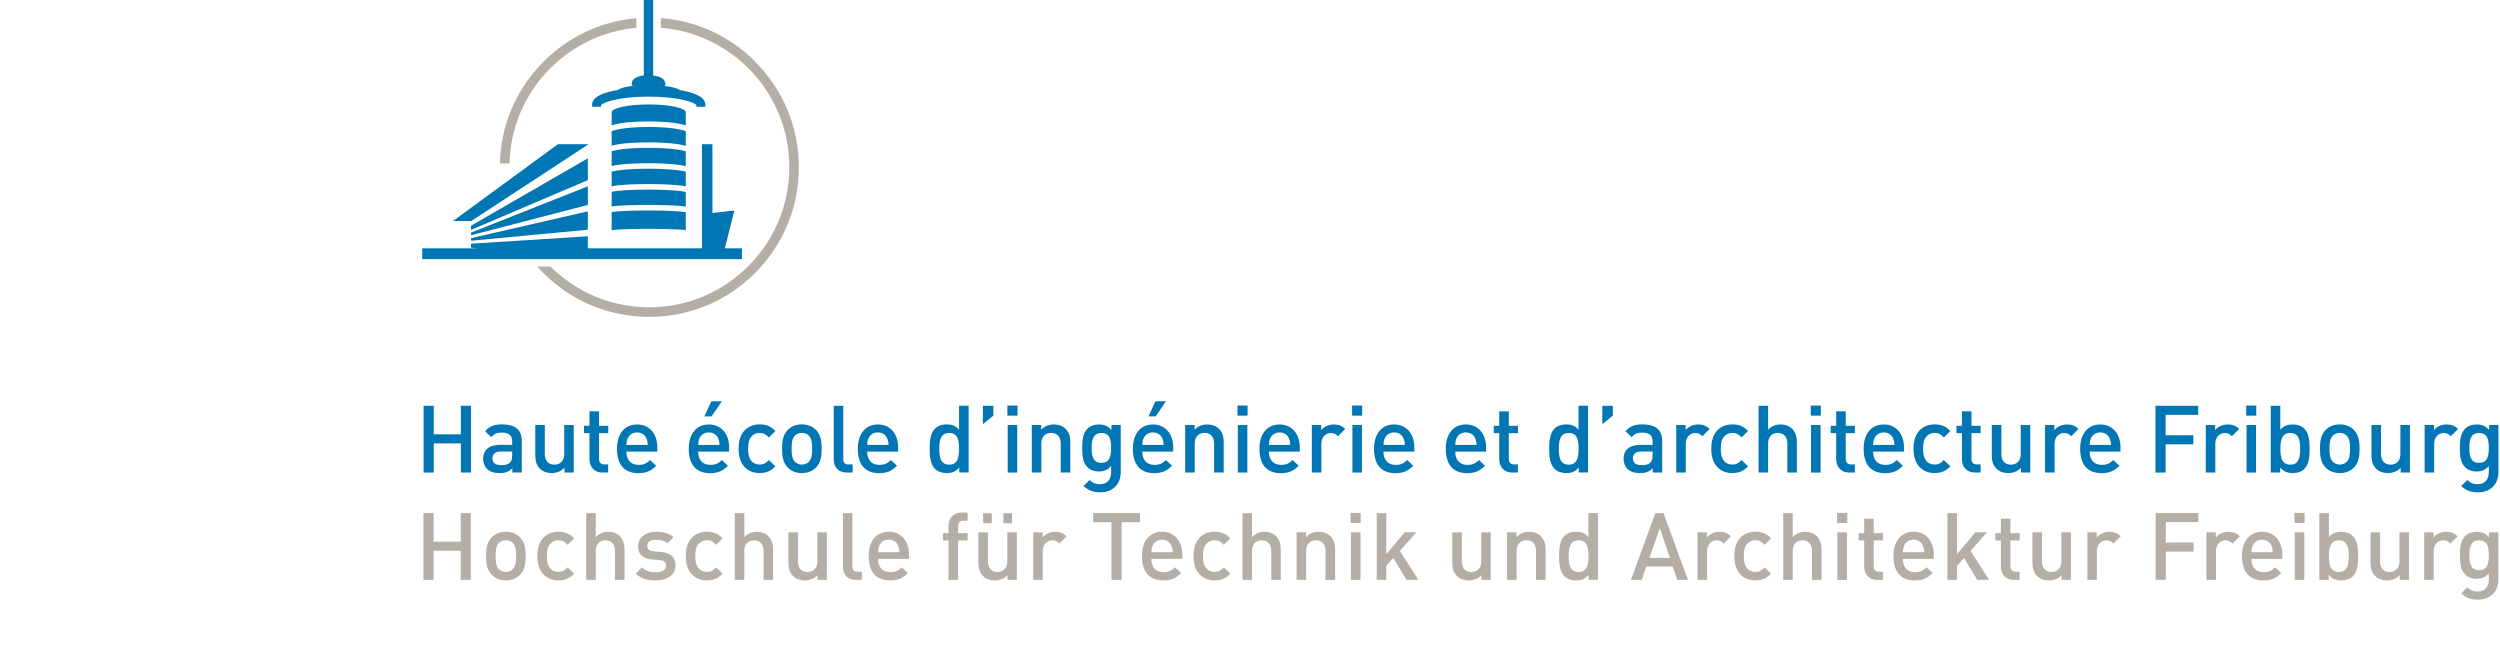<svg width="259" height="67" viewBox="0 0 259 67" fill="none" xmlns="http://www.w3.org/2000/svg">
<g clip-path="url(#clip0_210_2500)">
<path d="M47.732 60.077V57.056H44.921V60.077H43.868V53.16H44.921V56.116H47.732V53.16H48.777V60.077H47.732Z" fill="#B4AEA6"/>
<path d="M53.878 59.55C53.554 59.882 53.068 60.133 52.404 60.133C51.74 60.133 51.254 59.882 50.938 59.55C50.468 59.064 50.355 58.441 50.355 57.606C50.355 56.772 50.468 56.156 50.938 55.67C51.262 55.338 51.732 55.087 52.404 55.087C53.077 55.087 53.562 55.338 53.878 55.67C54.348 56.156 54.462 56.78 54.462 57.606C54.462 58.432 54.348 59.064 53.878 59.55ZM53.133 56.254C52.947 56.067 52.696 55.97 52.404 55.97C52.113 55.97 51.87 56.067 51.683 56.254C51.384 56.553 51.343 57.072 51.343 57.606C51.343 58.141 51.384 58.651 51.683 58.959C51.87 59.145 52.113 59.251 52.404 59.251C52.696 59.251 52.947 59.145 53.133 58.959C53.433 58.659 53.473 58.141 53.473 57.606C53.473 57.072 53.433 56.553 53.133 56.254Z" fill="#B4AEA6"/>
<path d="M57.859 60.133C56.749 60.133 55.664 59.453 55.664 57.606C55.664 55.759 56.749 55.087 57.859 55.087C58.539 55.087 59.017 55.282 59.479 55.776L58.798 56.44C58.49 56.1 58.247 55.97 57.859 55.97C57.47 55.97 57.162 56.124 56.943 56.407C56.733 56.683 56.652 57.031 56.652 57.606C56.652 58.181 56.733 58.538 56.943 58.813C57.154 59.097 57.478 59.251 57.859 59.251C58.239 59.251 58.49 59.121 58.798 58.781L59.479 59.429C59.009 59.923 58.539 60.125 57.859 60.125V60.133Z" fill="#B4AEA6"/>
<path d="M63.713 60.077V57.056C63.713 56.31 63.276 55.978 62.725 55.978C62.174 55.978 61.721 56.319 61.721 57.056V60.077H60.732V53.16H61.721V55.646C62.061 55.274 62.506 55.096 62.992 55.096C64.086 55.096 64.701 55.833 64.701 56.902V60.077H63.713Z" fill="#B4AEA6"/>
<path d="M67.934 60.133C67.124 60.133 66.452 59.996 65.869 59.421L66.517 58.773C66.914 59.178 67.448 59.291 67.934 59.291C68.534 59.291 69.012 59.08 69.012 58.611C69.012 58.279 68.826 58.068 68.348 58.027L67.562 57.963C66.638 57.882 66.104 57.468 66.104 56.602C66.104 55.638 66.93 55.095 67.959 55.095C68.696 55.095 69.328 55.249 69.781 55.646L69.158 56.278C68.85 56.019 68.412 55.921 67.943 55.921C67.351 55.921 67.052 56.181 67.052 56.553C67.052 56.845 67.206 57.072 67.732 57.12L68.51 57.185C69.433 57.266 69.976 57.703 69.976 58.57C69.976 59.599 69.101 60.133 67.926 60.133H67.934Z" fill="#B4AEA6"/>
<path d="M73.24 60.133C72.131 60.133 71.045 59.453 71.045 57.606C71.045 55.759 72.131 55.087 73.24 55.087C73.921 55.087 74.398 55.282 74.86 55.776L74.18 56.44C73.872 56.1 73.629 55.97 73.24 55.97C72.852 55.97 72.544 56.124 72.325 56.407C72.114 56.683 72.033 57.031 72.033 57.606C72.033 58.181 72.114 58.538 72.325 58.813C72.536 59.097 72.86 59.251 73.24 59.251C73.621 59.251 73.872 59.121 74.18 58.781L74.86 59.429C74.39 59.923 73.921 60.125 73.24 60.125V60.133Z" fill="#B4AEA6"/>
<path d="M79.104 60.077V57.056C79.104 56.31 78.666 55.978 78.115 55.978C77.565 55.978 77.111 56.319 77.111 57.056V60.077H76.123V53.16H77.111V55.646C77.451 55.274 77.897 55.096 78.383 55.096C79.476 55.096 80.092 55.833 80.092 56.902V60.077H79.104Z" fill="#B4AEA6"/>
<path d="M84.698 60.077V59.583C84.358 59.956 83.88 60.134 83.386 60.134C82.892 60.134 82.463 59.972 82.171 59.688C81.79 59.316 81.677 58.854 81.677 58.303V55.152H82.665V58.157C82.665 58.927 83.102 59.259 83.653 59.259C84.204 59.259 84.674 58.919 84.674 58.157V55.152H85.662V60.077H84.69H84.698Z" fill="#B4AEA6"/>
<path d="M88.678 60.077C87.739 60.077 87.326 59.445 87.326 58.716V53.16H88.314V58.66C88.314 59.04 88.451 59.235 88.848 59.235H89.286V60.077H88.67H88.678Z" fill="#B4AEA6"/>
<path d="M90.967 57.898C90.967 58.74 91.413 59.275 92.223 59.275C92.773 59.275 93.065 59.121 93.421 58.773L94.053 59.364C93.551 59.866 93.073 60.133 92.206 60.133C90.975 60.133 89.995 59.485 89.995 57.606C89.995 56.011 90.821 55.087 92.085 55.087C93.349 55.087 94.175 56.059 94.175 57.46V57.898H90.975H90.967ZM93.049 56.537C92.895 56.164 92.547 55.913 92.077 55.913C91.607 55.913 91.251 56.164 91.097 56.537C90.999 56.764 90.983 56.91 90.967 57.209H93.178C93.17 56.91 93.138 56.764 93.041 56.537H93.049Z" fill="#B4AEA6"/>
<path d="M99.254 55.995V60.077H98.266V55.995H97.699V55.233H98.266V54.472C98.266 53.759 98.696 53.103 99.619 53.103H100.243V53.945H99.805C99.433 53.945 99.263 54.156 99.263 54.52V55.233H100.243V55.995H99.263H99.254Z" fill="#B4AEA6"/>
<path d="M104.382 60.077V59.583C104.042 59.956 103.564 60.134 103.07 60.134C102.576 60.134 102.146 59.972 101.855 59.688C101.474 59.316 101.361 58.854 101.361 58.303V55.152H102.349V58.157C102.349 58.927 102.786 59.259 103.337 59.259C103.888 59.259 104.358 58.919 104.358 58.157V55.152H105.346V60.077H104.374H104.382ZM101.855 54.213V53.168H102.746V54.213H101.855ZM103.953 54.213V53.168H104.844V54.213H103.953Z" fill="#B4AEA6"/>
<path d="M109.745 56.31C109.519 56.083 109.349 55.978 109.008 55.978C108.474 55.978 108.028 56.407 108.028 57.088V60.077H107.04V55.152H108.012V55.687C108.263 55.338 108.773 55.095 109.324 55.095C109.802 55.095 110.158 55.225 110.499 55.565L109.754 56.31H109.745Z" fill="#B4AEA6"/>
<path d="M116.202 54.099V60.077H115.149V54.099H113.246V53.16H118.106V54.099H116.202Z" fill="#B4AEA6"/>
<path d="M119.279 57.898C119.279 58.74 119.725 59.275 120.535 59.275C121.086 59.275 121.377 59.121 121.734 58.773L122.365 59.364C121.863 59.866 121.385 60.133 120.519 60.133C119.287 60.133 118.307 59.485 118.307 57.606C118.307 56.011 119.133 55.087 120.397 55.087C121.661 55.087 122.487 56.059 122.487 57.46V57.898H119.287H119.279ZM121.361 56.537C121.207 56.164 120.859 55.913 120.389 55.913C119.919 55.913 119.563 56.164 119.409 56.537C119.312 56.764 119.295 56.91 119.279 57.209H121.491C121.482 56.91 121.45 56.764 121.353 56.537H121.361Z" fill="#B4AEA6"/>
<path d="M125.84 60.133C124.73 60.133 123.645 59.453 123.645 57.606C123.645 55.759 124.73 55.087 125.84 55.087C126.52 55.087 126.998 55.282 127.46 55.776L126.779 56.44C126.471 56.1 126.228 55.97 125.84 55.97C125.451 55.97 125.143 56.124 124.924 56.407C124.714 56.683 124.633 57.031 124.633 57.606C124.633 58.181 124.714 58.538 124.924 58.813C125.135 59.097 125.459 59.251 125.84 59.251C126.22 59.251 126.471 59.121 126.779 58.781L127.46 59.429C126.99 59.923 126.52 60.125 125.84 60.125V60.133Z" fill="#B4AEA6"/>
<path d="M131.703 60.077V57.056C131.703 56.31 131.266 55.978 130.715 55.978C130.164 55.978 129.71 56.319 129.71 57.056V60.077H128.722V53.16H129.71V55.646C130.051 55.274 130.496 55.096 130.982 55.096C132.076 55.096 132.691 55.833 132.691 56.902V60.077H131.703Z" fill="#B4AEA6"/>
<path d="M137.323 60.077V57.072C137.323 56.302 136.886 55.97 136.335 55.97C135.784 55.97 135.314 56.31 135.314 57.072V60.077H134.326V55.152H135.298V55.646C135.638 55.273 136.116 55.095 136.61 55.095C137.105 55.095 137.534 55.257 137.825 55.541C138.206 55.913 138.319 56.375 138.319 56.926V60.077H137.331H137.323Z" fill="#B4AEA6"/>
<path d="M139.925 54.18V53.136H140.97V54.18H139.925ZM139.957 60.077V55.152H140.946V60.077H139.957Z" fill="#B4AEA6"/>
<path d="M145.723 60.077L144.346 57.801L143.617 58.627V60.077H142.628V53.16H143.617V57.42L145.528 55.144H146.735L145.026 57.08L146.954 60.069H145.731L145.723 60.077Z" fill="#B4AEA6"/>
<path d="M153.476 60.077V59.583C153.136 59.956 152.658 60.134 152.164 60.134C151.669 60.134 151.24 59.972 150.949 59.688C150.568 59.316 150.454 58.854 150.454 58.303V55.152H151.443V58.157C151.443 58.927 151.88 59.259 152.431 59.259C152.982 59.259 153.451 58.919 153.451 58.157V55.152H154.44V60.077H153.468H153.476Z" fill="#B4AEA6"/>
<path d="M159.129 60.077V57.072C159.129 56.302 158.692 55.97 158.141 55.97C157.59 55.97 157.12 56.31 157.12 57.072V60.077H156.132V55.152H157.104V55.646C157.444 55.273 157.922 55.095 158.416 55.095C158.91 55.095 159.339 55.257 159.631 55.541C160.012 55.913 160.125 56.375 160.125 56.926V60.077H159.137H159.129Z" fill="#B4AEA6"/>
<path d="M164.581 60.077V59.55C164.209 59.996 163.812 60.134 163.277 60.134C162.783 60.134 162.346 59.972 162.07 59.696C161.576 59.202 161.519 58.352 161.519 57.606C161.519 56.861 161.576 56.019 162.07 55.525C162.346 55.249 162.767 55.087 163.269 55.087C163.795 55.087 164.2 55.217 164.557 55.638V53.152H165.545V60.069H164.573L164.581 60.077ZM163.544 55.978C162.653 55.978 162.516 56.74 162.516 57.615C162.516 58.489 162.653 59.259 163.544 59.259C164.435 59.259 164.565 58.489 164.565 57.615C164.565 56.74 164.435 55.978 163.544 55.978Z" fill="#B4AEA6"/>
<path d="M173.765 60.077L173.288 58.692H170.558L170.08 60.077H168.962L171.497 53.16H172.34L174.875 60.077H173.757H173.765ZM171.951 54.723L170.874 57.793H173.004L171.959 54.723H171.951Z" fill="#B4AEA6"/>
<path d="M178.57 56.31C178.343 56.083 178.173 55.978 177.833 55.978C177.298 55.978 176.852 56.407 176.852 57.088V60.077H175.864V55.152H176.836V55.687C177.087 55.338 177.598 55.095 178.148 55.095C178.626 55.095 178.983 55.225 179.323 55.565L178.578 56.31H178.57Z" fill="#B4AEA6"/>
<path d="M181.866 60.133C180.756 60.133 179.671 59.453 179.671 57.606C179.671 55.759 180.756 55.087 181.866 55.087C182.546 55.087 183.024 55.282 183.486 55.776L182.805 56.44C182.498 56.1 182.255 55.97 181.866 55.97C181.477 55.97 181.169 56.124 180.951 56.407C180.74 56.683 180.659 57.031 180.659 57.606C180.659 58.181 180.74 58.538 180.951 58.813C181.161 59.097 181.485 59.251 181.866 59.251C182.247 59.251 182.498 59.121 182.805 58.781L183.486 59.429C183.016 59.923 182.546 60.125 181.866 60.125V60.133Z" fill="#B4AEA6"/>
<path d="M187.722 60.077V57.056C187.722 56.31 187.285 55.978 186.734 55.978C186.183 55.978 185.729 56.319 185.729 57.056V60.077H184.741V53.16H185.729V55.646C186.07 55.274 186.515 55.096 187.001 55.096C188.095 55.096 188.71 55.833 188.71 56.902V60.077H187.722Z" fill="#B4AEA6"/>
<path d="M190.324 54.18V53.136H191.377V54.18H190.324ZM190.356 60.077V55.152H191.344V60.077H190.356Z" fill="#B4AEA6"/>
<path d="M194.485 60.077C193.562 60.077 193.132 59.413 193.132 58.708V55.995H192.565V55.233H193.132V53.735H194.121V55.233H195.068V55.995H194.121V58.66C194.121 59.016 194.299 59.235 194.663 59.235H195.068V60.077H194.477H194.485Z" fill="#B4AEA6"/>
<path d="M197.134 57.898C197.134 58.74 197.58 59.275 198.39 59.275C198.941 59.275 199.232 59.121 199.589 58.773L200.22 59.364C199.718 59.866 199.24 60.133 198.374 60.133C197.143 60.133 196.162 59.485 196.162 57.606C196.162 56.011 196.989 55.087 198.252 55.087C199.516 55.087 200.342 56.059 200.342 57.46V57.898H197.143H197.134ZM199.216 56.537C199.062 56.164 198.714 55.913 198.244 55.913C197.774 55.913 197.418 56.164 197.264 56.537C197.167 56.764 197.151 56.91 197.134 57.209H199.346C199.338 56.91 199.305 56.764 199.208 56.537H199.216Z" fill="#B4AEA6"/>
<path d="M204.846 60.077L203.469 57.801L202.74 58.627V60.077H201.752V53.16H202.74V57.42L204.652 55.144H205.859L204.15 57.08L206.069 60.069H204.846V60.077Z" fill="#B4AEA6"/>
<path d="M208.644 60.077C207.72 60.077 207.291 59.413 207.291 58.708V55.995H206.724V55.233H207.291V53.735H208.279V55.233H209.235V55.995H208.279V58.66C208.279 59.016 208.458 59.235 208.822 59.235H209.227V60.077H208.636H208.644Z" fill="#B4AEA6"/>
<path d="M213.584 60.077V59.583C213.244 59.956 212.766 60.134 212.272 60.134C211.778 60.134 211.349 59.972 211.057 59.688C210.676 59.316 210.563 58.854 210.563 58.303V55.152H211.551V58.157C211.551 58.927 211.988 59.259 212.539 59.259C213.09 59.259 213.56 58.919 213.56 58.157V55.152H214.548V60.077H213.576H213.584Z" fill="#B4AEA6"/>
<path d="M218.955 56.31C218.728 56.083 218.558 55.978 218.218 55.978C217.683 55.978 217.237 56.407 217.237 57.088V60.077H216.249V55.152H217.221V55.687C217.472 55.338 217.983 55.095 218.533 55.095C219.011 55.095 219.368 55.225 219.708 55.565L218.963 56.31H218.955Z" fill="#B4AEA6"/>
<path d="M224.375 54.099V56.205H227.25V57.145H224.375V60.069H223.322V53.152H227.744V54.091H224.375V54.099Z" fill="#B4AEA6"/>
<path d="M231.291 56.31C231.064 56.083 230.894 55.978 230.554 55.978C230.019 55.978 229.574 56.407 229.574 57.088V60.077H228.585V55.152H229.557V55.687C229.808 55.338 230.319 55.095 230.87 55.095C231.347 55.095 231.704 55.225 232.044 55.565L231.299 56.31H231.291Z" fill="#B4AEA6"/>
<path d="M233.244 57.898C233.244 58.74 233.689 59.275 234.499 59.275C235.05 59.275 235.342 59.121 235.698 58.773L236.33 59.364C235.828 59.866 235.35 60.133 234.483 60.133C233.252 60.133 232.272 59.485 232.272 57.606C232.272 56.011 233.098 55.087 234.362 55.087C235.625 55.087 236.451 56.059 236.451 57.46V57.898H233.252H233.244ZM235.326 56.537C235.172 56.164 234.823 55.913 234.354 55.913C233.884 55.913 233.527 56.164 233.373 56.537C233.276 56.764 233.26 56.91 233.244 57.209H235.455C235.447 56.91 235.415 56.764 235.317 56.537H235.326Z" fill="#B4AEA6"/>
<path d="M237.706 54.18V53.136H238.751V54.18H237.706ZM237.738 60.077V55.152H238.726V60.077H237.738Z" fill="#B4AEA6"/>
<path d="M243.765 59.696C243.49 59.972 243.052 60.134 242.558 60.134C242.024 60.134 241.627 59.996 241.254 59.55V60.077H240.282V53.16H241.27V55.646C241.627 55.217 242.04 55.096 242.566 55.096C243.061 55.096 243.49 55.258 243.757 55.533C244.251 56.027 244.308 56.861 244.308 57.615C244.308 58.368 244.251 59.21 243.757 59.704L243.765 59.696ZM242.307 55.978C241.416 55.978 241.279 56.74 241.279 57.615C241.279 58.489 241.416 59.259 242.307 59.259C243.198 59.259 243.328 58.489 243.328 57.615C243.328 56.74 243.198 55.978 242.307 55.978Z" fill="#B4AEA6"/>
<path d="M248.609 60.077V59.583C248.268 59.956 247.79 60.134 247.296 60.134C246.802 60.134 246.373 59.972 246.081 59.688C245.701 59.316 245.587 58.854 245.587 58.303V55.152H246.576V58.157C246.576 58.927 247.013 59.259 247.564 59.259C248.115 59.259 248.584 58.919 248.584 58.157V55.152H249.572V60.077H248.601H248.609Z" fill="#B4AEA6"/>
<path d="M253.85 56.31C253.623 56.083 253.453 55.978 253.113 55.978C252.579 55.978 252.133 56.407 252.133 57.088V60.077H251.145V55.152H252.117V55.687C252.368 55.338 252.878 55.095 253.429 55.095C253.907 55.095 254.263 55.225 254.603 55.565L253.858 56.31H253.85Z" fill="#B4AEA6"/>
<path d="M256.725 62.126C255.98 62.126 255.502 61.948 254.983 61.478L255.615 60.846C255.923 61.138 256.198 61.283 256.684 61.283C257.519 61.283 257.843 60.692 257.843 60.028V59.396C257.486 59.826 257.073 59.963 256.571 59.963C256.069 59.963 255.664 59.801 255.396 59.526C254.919 59.048 254.846 58.359 254.846 57.525C254.846 56.691 254.927 56.002 255.396 55.525C255.672 55.249 256.085 55.095 256.579 55.095C257.106 55.095 257.502 55.233 257.867 55.678V55.152H258.831V60.044C258.831 61.251 258.037 62.126 256.725 62.126ZM256.838 55.978C255.947 55.978 255.826 56.748 255.826 57.525C255.826 58.303 255.939 59.072 256.838 59.072C257.737 59.072 257.843 58.303 257.843 57.525C257.843 56.748 257.737 55.978 256.838 55.978Z" fill="#B4AEA6"/>
<path d="M47.746 48.956V45.935H44.936V48.956H43.883V42.039H44.936V44.995H47.746V42.039H48.791V48.956H47.746Z" fill="#0076B4"/>
<path d="M53.076 48.956V48.511C52.719 48.867 52.379 49.013 51.764 49.013C51.148 49.013 50.743 48.867 50.443 48.567C50.192 48.308 50.054 47.927 50.054 47.506C50.054 46.68 50.63 46.089 51.755 46.089H53.059V45.74C53.059 45.117 52.752 44.817 51.982 44.817C51.44 44.817 51.172 44.947 50.905 45.295L50.257 44.679C50.727 44.137 51.213 43.967 52.023 43.967C53.375 43.967 54.056 44.542 54.056 45.659V48.956H53.084H53.076ZM53.059 46.777H51.901C51.318 46.777 51.018 47.036 51.018 47.49C51.018 47.944 51.302 48.187 51.925 48.187C52.306 48.187 52.59 48.154 52.849 47.903C52.995 47.757 53.059 47.522 53.059 47.174V46.777Z" fill="#0076B4"/>
<path d="M58.477 48.956V48.462C58.137 48.834 57.659 49.013 57.165 49.013C56.671 49.013 56.242 48.851 55.95 48.567C55.57 48.195 55.456 47.733 55.456 47.182V44.031H56.444V47.036C56.444 47.806 56.882 48.138 57.433 48.138C57.983 48.138 58.453 47.798 58.453 47.036V44.031H59.441V48.956H58.469H58.477Z" fill="#0076B4"/>
<path d="M62.423 48.956C61.5 48.956 61.07 48.291 61.07 47.587V44.873H60.503V44.112H61.07V42.614H62.059V44.112H63.014V44.873H62.059V47.538C62.059 47.895 62.237 48.113 62.601 48.113H63.006V48.956H62.415H62.423Z" fill="#0076B4"/>
<path d="M64.893 46.785C64.893 47.628 65.339 48.162 66.149 48.162C66.7 48.162 66.991 48.008 67.348 47.66L67.979 48.251C67.477 48.754 66.999 49.021 66.133 49.021C64.901 49.021 63.921 48.373 63.921 46.494C63.921 44.898 64.748 43.975 66.011 43.975C67.275 43.975 68.101 44.947 68.101 46.348V46.785H64.901H64.893ZM66.975 45.425C66.821 45.052 66.473 44.801 66.003 44.801C65.533 44.801 65.177 45.052 65.023 45.425C64.926 45.651 64.91 45.797 64.893 46.097H67.105C67.097 45.797 67.064 45.651 66.967 45.425H66.975Z" fill="#0076B4"/>
<path d="M72.329 46.785C72.329 47.628 72.775 48.162 73.585 48.162C74.135 48.162 74.427 48.008 74.783 47.66L75.415 48.251C74.913 48.753 74.435 49.021 73.568 49.021C72.337 49.021 71.357 48.373 71.357 46.494C71.357 44.898 72.183 43.974 73.447 43.974C74.71 43.974 75.537 44.947 75.537 46.348V46.785H72.337H72.329ZM74.411 45.424C74.257 45.052 73.909 44.801 73.439 44.801C72.969 44.801 72.612 45.052 72.459 45.424C72.361 45.651 72.345 45.797 72.329 46.097H74.54C74.532 45.797 74.5 45.651 74.403 45.424H74.411ZM73.714 43.14H72.969L73.698 41.569H74.791L73.714 43.14Z" fill="#0076B4"/>
<path d="M78.71 49.013C77.601 49.013 76.515 48.332 76.515 46.486C76.515 44.639 77.601 43.967 78.71 43.967C79.391 43.967 79.869 44.161 80.33 44.655L79.65 45.319C79.342 44.979 79.099 44.849 78.71 44.849C78.322 44.849 78.014 45.003 77.795 45.287C77.585 45.562 77.504 45.91 77.504 46.486C77.504 47.061 77.585 47.417 77.795 47.693C78.006 47.976 78.33 48.13 78.71 48.13C79.091 48.13 79.342 48 79.65 47.66L80.33 48.308C79.861 48.802 79.391 49.005 78.71 49.005V49.013Z" fill="#0076B4"/>
<path d="M84.545 48.43C84.221 48.762 83.735 49.013 83.071 49.013C82.407 49.013 81.921 48.762 81.605 48.43C81.135 47.944 81.022 47.32 81.022 46.486C81.022 45.651 81.135 45.036 81.605 44.55C81.929 44.218 82.399 43.967 83.071 43.967C83.743 43.967 84.229 44.218 84.545 44.55C85.015 45.036 85.128 45.659 85.128 46.486C85.128 47.312 85.015 47.944 84.545 48.43ZM83.8 45.133C83.614 44.947 83.363 44.849 83.071 44.849C82.779 44.849 82.537 44.947 82.35 45.133C82.05 45.433 82.01 45.951 82.01 46.486C82.01 47.02 82.05 47.531 82.35 47.838C82.537 48.025 82.779 48.13 83.071 48.13C83.363 48.13 83.614 48.025 83.8 47.838C84.1 47.539 84.14 47.02 84.14 46.486C84.14 45.951 84.1 45.433 83.8 45.133Z" fill="#0076B4"/>
<path d="M87.728 48.956C86.788 48.956 86.375 48.324 86.375 47.595V42.039H87.363V47.538C87.363 47.919 87.501 48.114 87.898 48.114H88.335V48.956H87.72H87.728Z" fill="#0076B4"/>
<path d="M89.841 46.785C89.841 47.628 90.287 48.162 91.097 48.162C91.647 48.162 91.939 48.008 92.296 47.66L92.927 48.251C92.425 48.754 91.947 49.021 91.081 49.021C89.849 49.021 88.869 48.373 88.869 46.494C88.869 44.898 89.695 43.975 90.959 43.975C92.223 43.975 93.049 44.947 93.049 46.348V46.785H89.849H89.841ZM91.923 45.425C91.769 45.052 91.421 44.801 90.951 44.801C90.481 44.801 90.125 45.052 89.971 45.425C89.874 45.651 89.857 45.797 89.841 46.097H92.052C92.044 45.797 92.012 45.651 91.915 45.425H91.923Z" fill="#0076B4"/>
<path d="M99.376 48.956V48.429C99.003 48.875 98.606 49.013 98.072 49.013C97.578 49.013 97.14 48.851 96.865 48.575C96.371 48.081 96.314 47.231 96.314 46.486C96.314 45.74 96.371 44.898 96.865 44.404C97.14 44.128 97.561 43.966 98.064 43.966C98.59 43.966 98.995 44.096 99.359 44.517V42.031H100.348V48.948H99.376V48.956ZM98.339 44.857C97.448 44.857 97.31 45.619 97.31 46.494C97.31 47.368 97.448 48.138 98.339 48.138C99.23 48.138 99.359 47.368 99.359 46.494C99.359 45.619 99.23 44.857 98.339 44.857Z" fill="#0076B4"/>
<path d="M101.83 43.942V42.039H102.916V43.059L101.83 43.942Z" fill="#0076B4"/>
<path d="M104.365 43.059V42.014H105.418V43.059H104.365ZM104.398 48.956V44.031H105.386V48.956H104.398Z" fill="#0076B4"/>
<path d="M109.889 48.956V45.951C109.889 45.181 109.451 44.849 108.901 44.849C108.35 44.849 107.88 45.19 107.88 45.951V48.956H106.892V44.031H107.864V44.525C108.204 44.153 108.682 43.975 109.176 43.975C109.67 43.975 110.099 44.137 110.391 44.42C110.772 44.793 110.885 45.254 110.885 45.805V48.956H109.897H109.889Z" fill="#0076B4"/>
<path d="M113.995 51.005C113.25 51.005 112.772 50.827 112.254 50.357L112.886 49.725C113.194 50.017 113.469 50.163 113.955 50.163C114.789 50.163 115.113 49.572 115.113 48.907V48.276C114.757 48.705 114.344 48.843 113.842 48.843C113.339 48.843 112.934 48.681 112.667 48.405C112.189 47.927 112.116 47.239 112.116 46.405C112.116 45.57 112.197 44.882 112.667 44.404C112.942 44.129 113.356 43.975 113.85 43.975C114.376 43.975 114.773 44.112 115.146 44.558V44.031H116.109V48.924C116.109 50.13 115.316 51.005 114.004 51.005H113.995ZM114.109 44.858C113.218 44.858 113.096 45.627 113.096 46.405C113.096 47.182 113.21 47.952 114.109 47.952C115.008 47.952 115.113 47.182 115.113 46.405C115.113 45.627 115.008 44.858 114.109 44.858Z" fill="#0076B4"/>
<path d="M118.338 46.785C118.338 47.628 118.783 48.162 119.593 48.162C120.144 48.162 120.436 48.008 120.792 47.66L121.424 48.251C120.922 48.753 120.444 49.021 119.577 49.021C118.346 49.021 117.366 48.373 117.366 46.494C117.366 44.898 118.192 43.974 119.456 43.974C120.719 43.974 121.545 44.947 121.545 46.348V46.785H118.346H118.338ZM120.419 45.424C120.266 45.052 119.917 44.801 119.447 44.801C118.978 44.801 118.621 45.052 118.467 45.424C118.37 45.651 118.354 45.797 118.338 46.097H120.549C120.541 45.797 120.509 45.651 120.411 45.424H120.419ZM119.723 43.14H118.978L119.707 41.569H120.8L119.723 43.14Z" fill="#0076B4"/>
<path d="M125.781 48.956V45.951C125.781 45.181 125.343 44.849 124.792 44.849C124.242 44.849 123.772 45.19 123.772 45.951V48.956H122.784V44.031H123.756V44.525C124.096 44.153 124.574 43.975 125.068 43.975C125.562 43.975 125.991 44.137 126.283 44.42C126.663 44.793 126.777 45.254 126.777 45.805V48.956H125.789H125.781Z" fill="#0076B4"/>
<path d="M128.203 43.059V42.014H129.248V43.059H128.203ZM128.236 48.956V44.031H129.224V48.956H128.236Z" fill="#0076B4"/>
<path d="M131.459 46.785C131.459 47.628 131.905 48.162 132.715 48.162C133.265 48.162 133.557 48.008 133.913 47.66L134.545 48.251C134.043 48.754 133.565 49.021 132.698 49.021C131.467 49.021 130.479 48.373 130.479 46.494C130.479 44.898 131.305 43.975 132.569 43.975C133.832 43.975 134.658 44.947 134.658 46.348V46.785H131.459ZM133.541 45.425C133.387 45.052 133.038 44.801 132.569 44.801C132.099 44.801 131.743 45.052 131.589 45.425C131.491 45.651 131.475 45.797 131.459 46.097H133.67C133.662 45.797 133.63 45.651 133.533 45.425H133.541Z" fill="#0076B4"/>
<path d="M138.609 45.19C138.383 44.963 138.212 44.858 137.872 44.858C137.338 44.858 136.892 45.287 136.892 45.967V48.956H135.904V44.031H136.876V44.566C137.127 44.218 137.637 43.975 138.188 43.975C138.666 43.975 139.022 44.104 139.363 44.444L138.617 45.19H138.609Z" fill="#0076B4"/>
<path d="M140.077 43.059V42.014H141.122V43.059H140.077ZM140.11 48.956V44.031H141.098V48.956H140.11Z" fill="#0076B4"/>
<path d="M143.326 46.785C143.326 47.628 143.771 48.162 144.581 48.162C145.132 48.162 145.424 48.008 145.78 47.66L146.412 48.251C145.91 48.754 145.432 49.021 144.565 49.021C143.334 49.021 142.346 48.373 142.346 46.494C142.346 44.898 143.172 43.975 144.436 43.975C145.699 43.975 146.525 44.947 146.525 46.348V46.785H143.326ZM145.408 45.425C145.254 45.052 144.905 44.801 144.436 44.801C143.966 44.801 143.609 45.052 143.456 45.425C143.358 45.651 143.342 45.797 143.326 46.097H145.537C145.529 45.797 145.497 45.651 145.4 45.425H145.408Z" fill="#0076B4"/>
<path d="M150.762 46.785C150.762 47.628 151.207 48.162 152.017 48.162C152.568 48.162 152.86 48.008 153.216 47.66L153.848 48.251C153.346 48.754 152.868 49.021 152.001 49.021C150.77 49.021 149.782 48.373 149.782 46.494C149.782 44.898 150.608 43.975 151.871 43.975C153.135 43.975 153.961 44.947 153.961 46.348V46.785H150.762ZM152.843 45.425C152.689 45.052 152.341 44.801 151.871 44.801C151.402 44.801 151.045 45.052 150.891 45.425C150.794 45.651 150.778 45.797 150.762 46.097H152.973C152.965 45.797 152.932 45.651 152.835 45.425H152.843Z" fill="#0076B4"/>
<path d="M156.675 48.956C155.752 48.956 155.322 48.291 155.322 47.587V44.873H154.755V44.112H155.322V42.614H156.311V44.112H157.258V44.873H156.311V47.538C156.311 47.895 156.489 48.113 156.853 48.113H157.258V48.956H156.667H156.675Z" fill="#0076B4"/>
<path d="M163.559 48.956V48.429C163.186 48.875 162.79 49.013 162.255 49.013C161.761 49.013 161.324 48.851 161.048 48.575C160.554 48.081 160.497 47.231 160.497 46.486C160.497 45.74 160.554 44.898 161.048 44.404C161.324 44.128 161.745 43.966 162.247 43.966C162.773 43.966 163.178 44.096 163.535 44.517V42.031H164.523V48.948H163.551L163.559 48.956ZM162.522 44.857C161.631 44.857 161.494 45.619 161.494 46.494C161.494 47.368 161.631 48.138 162.522 48.138C163.413 48.138 163.543 47.368 163.543 46.494C163.543 45.619 163.413 44.857 162.522 44.857Z" fill="#0076B4"/>
<path d="M166.003 43.942V42.039H167.088V43.059L166.003 43.942Z" fill="#0076B4"/>
<path d="M171.223 48.956V48.511C170.866 48.867 170.526 49.013 169.911 49.013C169.295 49.013 168.89 48.867 168.59 48.567C168.339 48.308 168.202 47.927 168.202 47.506C168.202 46.68 168.777 46.089 169.903 46.089H171.207V45.74C171.207 45.117 170.899 44.817 170.129 44.817C169.587 44.817 169.319 44.947 169.052 45.295L168.404 44.679C168.874 44.137 169.352 43.967 170.17 43.967C171.523 43.967 172.203 44.542 172.203 45.659V48.956H171.231H171.223ZM171.207 46.777H170.048C169.465 46.777 169.165 47.036 169.165 47.49C169.165 47.944 169.449 48.187 170.073 48.187C170.453 48.187 170.737 48.154 170.996 47.903C171.142 47.757 171.207 47.522 171.207 47.174V46.777Z" fill="#0076B4"/>
<path d="M176.364 45.19C176.137 44.963 175.967 44.858 175.627 44.858C175.092 44.858 174.647 45.287 174.647 45.967V48.956H173.659V44.031H174.631V44.566C174.882 44.218 175.392 43.975 175.943 43.975C176.421 43.975 176.777 44.104 177.117 44.444L176.372 45.19H176.364Z" fill="#0076B4"/>
<path d="M179.481 49.013C178.372 49.013 177.286 48.332 177.286 46.486C177.286 44.639 178.372 43.967 179.481 43.967C180.162 43.967 180.64 44.161 181.101 44.655L180.421 45.319C180.113 44.979 179.87 44.849 179.481 44.849C179.092 44.849 178.785 45.003 178.566 45.287C178.355 45.562 178.274 45.91 178.274 46.486C178.274 47.061 178.355 47.417 178.566 47.693C178.777 47.976 179.101 48.13 179.481 48.13C179.862 48.13 180.113 48 180.421 47.66L181.101 48.308C180.631 48.802 180.162 49.005 179.481 49.005V49.013Z" fill="#0076B4"/>
<path d="M185.169 48.956V45.935C185.169 45.189 184.732 44.857 184.181 44.857C183.63 44.857 183.177 45.197 183.177 45.935V48.956H182.188V42.039H183.177V44.525C183.517 44.153 183.962 43.974 184.448 43.974C185.55 43.974 186.157 44.712 186.157 45.781V48.956H185.169Z" fill="#0076B4"/>
<path d="M187.592 43.059V42.014H188.637V43.059H187.592ZM187.624 48.956V44.031H188.613V48.956H187.624Z" fill="#0076B4"/>
<path d="M191.585 48.956C190.662 48.956 190.232 48.291 190.232 47.587V44.873H189.665V44.112H190.232V42.614H191.22V44.112H192.168V44.873H191.22V47.538C191.22 47.895 191.399 48.113 191.763 48.113H192.168V48.956H191.577H191.585Z" fill="#0076B4"/>
<path d="M194.054 46.785C194.054 47.628 194.5 48.162 195.31 48.162C195.861 48.162 196.152 48.008 196.509 47.66L197.14 48.251C196.638 48.754 196.16 49.021 195.294 49.021C194.062 49.021 193.074 48.373 193.074 46.494C193.074 44.898 193.9 43.975 195.164 43.975C196.428 43.975 197.254 44.947 197.254 46.348V46.785H194.054ZM196.136 45.425C195.982 45.052 195.634 44.801 195.164 44.801C194.694 44.801 194.338 45.052 194.184 45.425C194.087 45.651 194.071 45.797 194.054 46.097H196.266C196.258 45.797 196.225 45.651 196.128 45.425H196.136Z" fill="#0076B4"/>
<path d="M200.437 49.013C199.327 49.013 198.241 48.332 198.241 46.486C198.241 44.639 199.327 43.967 200.437 43.967C201.117 43.967 201.595 44.161 202.057 44.655L201.376 45.319C201.068 44.979 200.825 44.849 200.437 44.849C200.048 44.849 199.74 45.003 199.521 45.287C199.311 45.562 199.23 45.91 199.23 46.486C199.23 47.061 199.311 47.417 199.521 47.693C199.732 47.976 200.056 48.13 200.437 48.13C200.817 48.13 201.068 48 201.376 47.66L202.057 48.308C201.587 48.802 201.117 49.005 200.437 49.005V49.013Z" fill="#0076B4"/>
<path d="M204.609 48.956C203.685 48.956 203.256 48.291 203.256 47.587V44.873H202.689V44.112H203.256V42.614H204.244V44.112H205.192V44.873H204.244V47.538C204.244 47.895 204.422 48.113 204.787 48.113H205.192V48.956H204.6H204.609Z" fill="#0076B4"/>
<path d="M209.372 48.956V48.462C209.031 48.834 208.553 49.013 208.059 49.013C207.565 49.013 207.136 48.851 206.844 48.567C206.464 48.195 206.35 47.733 206.35 47.182V44.031H207.339V47.036C207.339 47.806 207.776 48.138 208.327 48.138C208.878 48.138 209.347 47.798 209.347 47.036V44.031H210.335V48.956H209.363H209.372Z" fill="#0076B4"/>
<path d="M214.572 45.19C214.345 44.963 214.175 44.858 213.835 44.858C213.3 44.858 212.855 45.287 212.855 45.967V48.956H211.867V44.031H212.839V44.566C213.09 44.218 213.6 43.975 214.151 43.975C214.629 43.975 214.985 44.104 215.325 44.444L214.58 45.19H214.572Z" fill="#0076B4"/>
<path d="M216.485 46.785C216.485 47.628 216.93 48.162 217.74 48.162C218.291 48.162 218.583 48.008 218.939 47.66L219.571 48.251C219.069 48.754 218.591 49.021 217.724 49.021C216.493 49.021 215.505 48.373 215.505 46.494C215.505 44.898 216.331 43.975 217.595 43.975C218.858 43.975 219.684 44.947 219.684 46.348V46.785H216.485ZM218.567 45.425C218.413 45.052 218.064 44.801 217.595 44.801C217.125 44.801 216.768 45.052 216.614 45.425C216.517 45.651 216.501 45.797 216.485 46.097H218.696C218.688 45.797 218.656 45.651 218.558 45.425H218.567Z" fill="#0076B4"/>
<path d="M224.357 42.986V45.092H227.232V46.032H224.357V48.956H223.304V42.039H227.726V42.978H224.357V42.986Z" fill="#0076B4"/>
<path d="M231.223 45.19C230.996 44.963 230.826 44.858 230.486 44.858C229.951 44.858 229.506 45.287 229.506 45.967V48.956H228.518V44.031H229.49V44.566C229.741 44.218 230.251 43.975 230.802 43.975C231.28 43.975 231.636 44.104 231.976 44.444L231.231 45.19H231.223Z" fill="#0076B4"/>
<path d="M232.707 43.059V42.014H233.752V43.059H232.707ZM232.74 48.956V44.031H233.728V48.956H232.74Z" fill="#0076B4"/>
<path d="M238.734 48.575C238.467 48.851 238.022 49.013 237.528 49.013C236.993 49.013 236.596 48.875 236.223 48.429V48.956H235.251V42.039H236.24V44.525C236.596 44.096 237.009 43.974 237.536 43.974C238.03 43.974 238.459 44.136 238.726 44.412C239.22 44.906 239.277 45.74 239.277 46.493C239.277 47.247 239.22 48.089 238.726 48.583L238.734 48.575ZM237.276 44.857C236.385 44.857 236.248 45.619 236.248 46.493C236.248 47.368 236.385 48.138 237.276 48.138C238.167 48.138 238.297 47.368 238.297 46.493C238.297 45.619 238.167 44.857 237.276 44.857Z" fill="#0076B4"/>
<path d="M243.87 48.43C243.546 48.762 243.061 49.013 242.396 49.013C241.732 49.013 241.246 48.762 240.93 48.43C240.46 47.944 240.347 47.32 240.347 46.486C240.347 45.651 240.46 45.036 240.93 44.55C241.254 44.218 241.724 43.967 242.396 43.967C243.069 43.967 243.555 44.218 243.87 44.55C244.34 45.036 244.454 45.659 244.454 46.486C244.454 47.312 244.34 47.944 243.87 48.43ZM243.125 45.133C242.939 44.947 242.688 44.849 242.396 44.849C242.105 44.849 241.862 44.947 241.675 45.133C241.376 45.433 241.335 45.951 241.335 46.486C241.335 47.02 241.376 47.531 241.675 47.838C241.862 48.025 242.105 48.13 242.396 48.13C242.688 48.13 242.939 48.025 243.125 47.838C243.425 47.539 243.465 47.02 243.465 46.486C243.465 45.951 243.425 45.433 243.125 45.133Z" fill="#0076B4"/>
<path d="M248.706 48.956V48.462C248.365 48.834 247.887 49.013 247.393 49.013C246.899 49.013 246.47 48.851 246.178 48.567C245.798 48.195 245.684 47.733 245.684 47.182V44.031H246.673V47.036C246.673 47.806 247.11 48.138 247.661 48.138C248.212 48.138 248.681 47.798 248.681 47.036V44.031H249.669V48.956H248.698H248.706Z" fill="#0076B4"/>
<path d="M253.897 45.19C253.67 44.963 253.5 44.858 253.16 44.858C252.625 44.858 252.18 45.287 252.18 45.967V48.956H251.192V44.031H252.164V44.566C252.415 44.218 252.925 43.975 253.476 43.975C253.954 43.975 254.31 44.104 254.65 44.444L253.905 45.19H253.897Z" fill="#0076B4"/>
<path d="M256.722 51.005C255.976 51.005 255.498 50.827 254.98 50.357L255.612 49.725C255.92 50.017 256.195 50.163 256.681 50.163C257.515 50.163 257.839 49.572 257.839 48.907V48.276C257.483 48.705 257.07 48.843 256.568 48.843C256.065 48.843 255.66 48.681 255.393 48.405C254.915 47.927 254.842 47.239 254.842 46.405C254.842 45.57 254.923 44.882 255.393 44.404C255.669 44.129 256.082 43.975 256.576 43.975C257.102 43.975 257.499 44.112 257.872 44.558V44.031H258.836V48.924C258.836 50.13 258.042 51.005 256.73 51.005H256.722ZM256.835 44.858C255.944 44.858 255.822 45.627 255.822 46.405C255.822 47.182 255.936 47.952 256.835 47.952C257.734 47.952 257.839 47.182 257.839 46.405C257.839 45.627 257.734 44.858 256.835 44.858Z" fill="#0076B4"/>
</g>
<path d="M65.927 2.884V1.887C58.135 2.56 51.979 9.023 51.785 16.937H52.781C52.878 13.211 54.369 9.72 57.017 7.071C59.439 4.65 62.566 3.192 65.927 2.884Z" fill="#B4AEA6"/>
<path d="M78.233 6.367C75.584 3.718 72.15 2.155 68.456 1.879V2.876C71.882 3.151 75.074 4.617 77.528 7.071C80.266 9.809 81.772 13.454 81.772 17.326C81.772 25.32 75.268 31.833 67.266 31.833C63.402 31.833 59.773 30.334 57.035 27.613H55.666C55.869 27.84 56.08 28.074 56.298 28.293C59.222 31.217 63.118 32.829 67.257 32.829C71.397 32.829 75.293 31.217 78.217 28.293C81.141 25.369 82.761 21.473 82.761 17.334C82.761 13.195 81.149 9.299 78.217 6.375L78.233 6.367Z" fill="#B4AEA6"/>
<path fill-rule="evenodd" clip-rule="evenodd" d="M76.814 25.725H75.097L76.077 21.805L73.809 22.064V14.936H72.724V25.725H60.898V24.478L48.797 25.247V25.66L49.518 25.725H43.791H43.742V25.774V26.794V26.843H43.791H76.814H76.863V26.794V25.774V25.725H76.814Z" fill="#0076B4"/>
<path fill-rule="evenodd" clip-rule="evenodd" d="M60.986 14.936H60.476H57.803L46.933 22.898H48.82L60.986 14.936Z" fill="#0076B4"/>
<path fill-rule="evenodd" clip-rule="evenodd" d="M62.049 11.064H62.267V10.886L62.284 10.87C62.64 10.514 64.406 10.011 67.208 10.011C70.011 10.011 71.777 10.514 72.133 10.87L72.149 10.886V11.064H73.073V10.846C73.073 10.619 72.976 10.408 72.789 10.214C72.409 9.833 71.566 9.525 70.424 9.331C70.141 9.104 69.436 8.958 68.61 8.886H68.926V8.667C68.926 8.497 68.845 8.327 68.699 8.197C68.448 7.97 68.018 7.865 67.67 7.824V0H66.698V7.816C66.034 7.889 65.451 8.14 65.451 8.659V8.877H65.791C65.086 8.942 64.333 9.072 64.009 9.323C62.632 9.55 61.344 9.987 61.344 10.838V11.056H62.049V11.064Z" fill="#0076B4"/>
<path fill-rule="evenodd" clip-rule="evenodd" d="M60.9 16.402L48.799 23.384V23.814L60.9 18.662V16.402Z" fill="#0076B4"/>
<path fill-rule="evenodd" clip-rule="evenodd" d="M60.9 19.302L48.799 24.097V24.373L60.9 21.23V19.302Z" fill="#0076B4"/>
<path d="M48.799 24.94L60.9 23.797V21.894L48.799 24.672V24.94Z" fill="#0076B4"/>
<path d="M71.046 11.656V11.639C71.046 11.186 69.329 10.821 67.207 10.821C65.085 10.821 63.367 11.186 63.367 11.639V12.984C64.461 12.603 66.648 12.579 67.199 12.579C67.749 12.579 69.961 12.603 71.046 12.992V11.656Z" fill="#0076B4"/>
<path fill-rule="evenodd" clip-rule="evenodd" d="M71.046 14.612V13.592C70.625 13.405 69.337 13.154 67.199 13.154C65.06 13.154 63.797 13.405 63.367 13.592V15.098C64.404 14.774 66.437 14.75 67.191 14.75C67.944 14.75 70.017 14.782 71.046 15.114V14.62V14.612Z" fill="#0076B4"/>
<path fill-rule="evenodd" clip-rule="evenodd" d="M71.046 16.151V15.689C70.625 15.527 69.345 15.317 67.191 15.317C65.036 15.317 63.813 15.519 63.367 15.681V17.204C64.347 16.945 66.235 16.912 67.182 16.912C68.13 16.912 70.074 16.945 71.046 17.22V16.159V16.151Z" fill="#0076B4"/>
<path fill-rule="evenodd" clip-rule="evenodd" d="M71.046 19.116V17.787C70.617 17.658 69.329 17.48 67.182 17.48C65.036 17.48 63.829 17.65 63.367 17.779V19.302C64.283 19.108 66.024 19.067 67.174 19.067C68.324 19.067 70.147 19.108 71.046 19.31V19.116Z" fill="#0076B4"/>
<path d="M71.046 20.663V19.885C70.576 19.772 69.175 19.642 67.174 19.642C65.174 19.642 63.886 19.756 63.367 19.869V21.392C64.275 21.254 66.024 21.23 67.166 21.23C68.308 21.23 70.163 21.254 71.046 21.408V20.655V20.663Z" fill="#0076B4"/>
<path d="M67.207 23.708C68.648 23.708 69.831 23.741 70.471 23.789C70.544 23.789 70.763 23.805 70.924 23.83C70.949 23.83 70.965 23.83 70.981 23.846C71.005 23.846 71.03 23.862 71.046 23.87V23.765V21.975C70.56 21.894 69.159 21.805 67.166 21.805C65.174 21.805 63.91 21.886 63.367 21.967V23.862C63.367 23.862 63.432 23.846 63.481 23.838C63.521 23.838 63.57 23.822 63.643 23.814C63.74 23.805 63.821 23.797 63.821 23.797C64.428 23.749 65.676 23.708 67.215 23.708H67.207Z" fill="#0076B4"/>
<defs>
<clipPath id="clip0_210_2500">
<rect width="258.84" height="32.821" fill="white" transform="translate(0 33.209)"/>
</clipPath>
</defs>
</svg>
